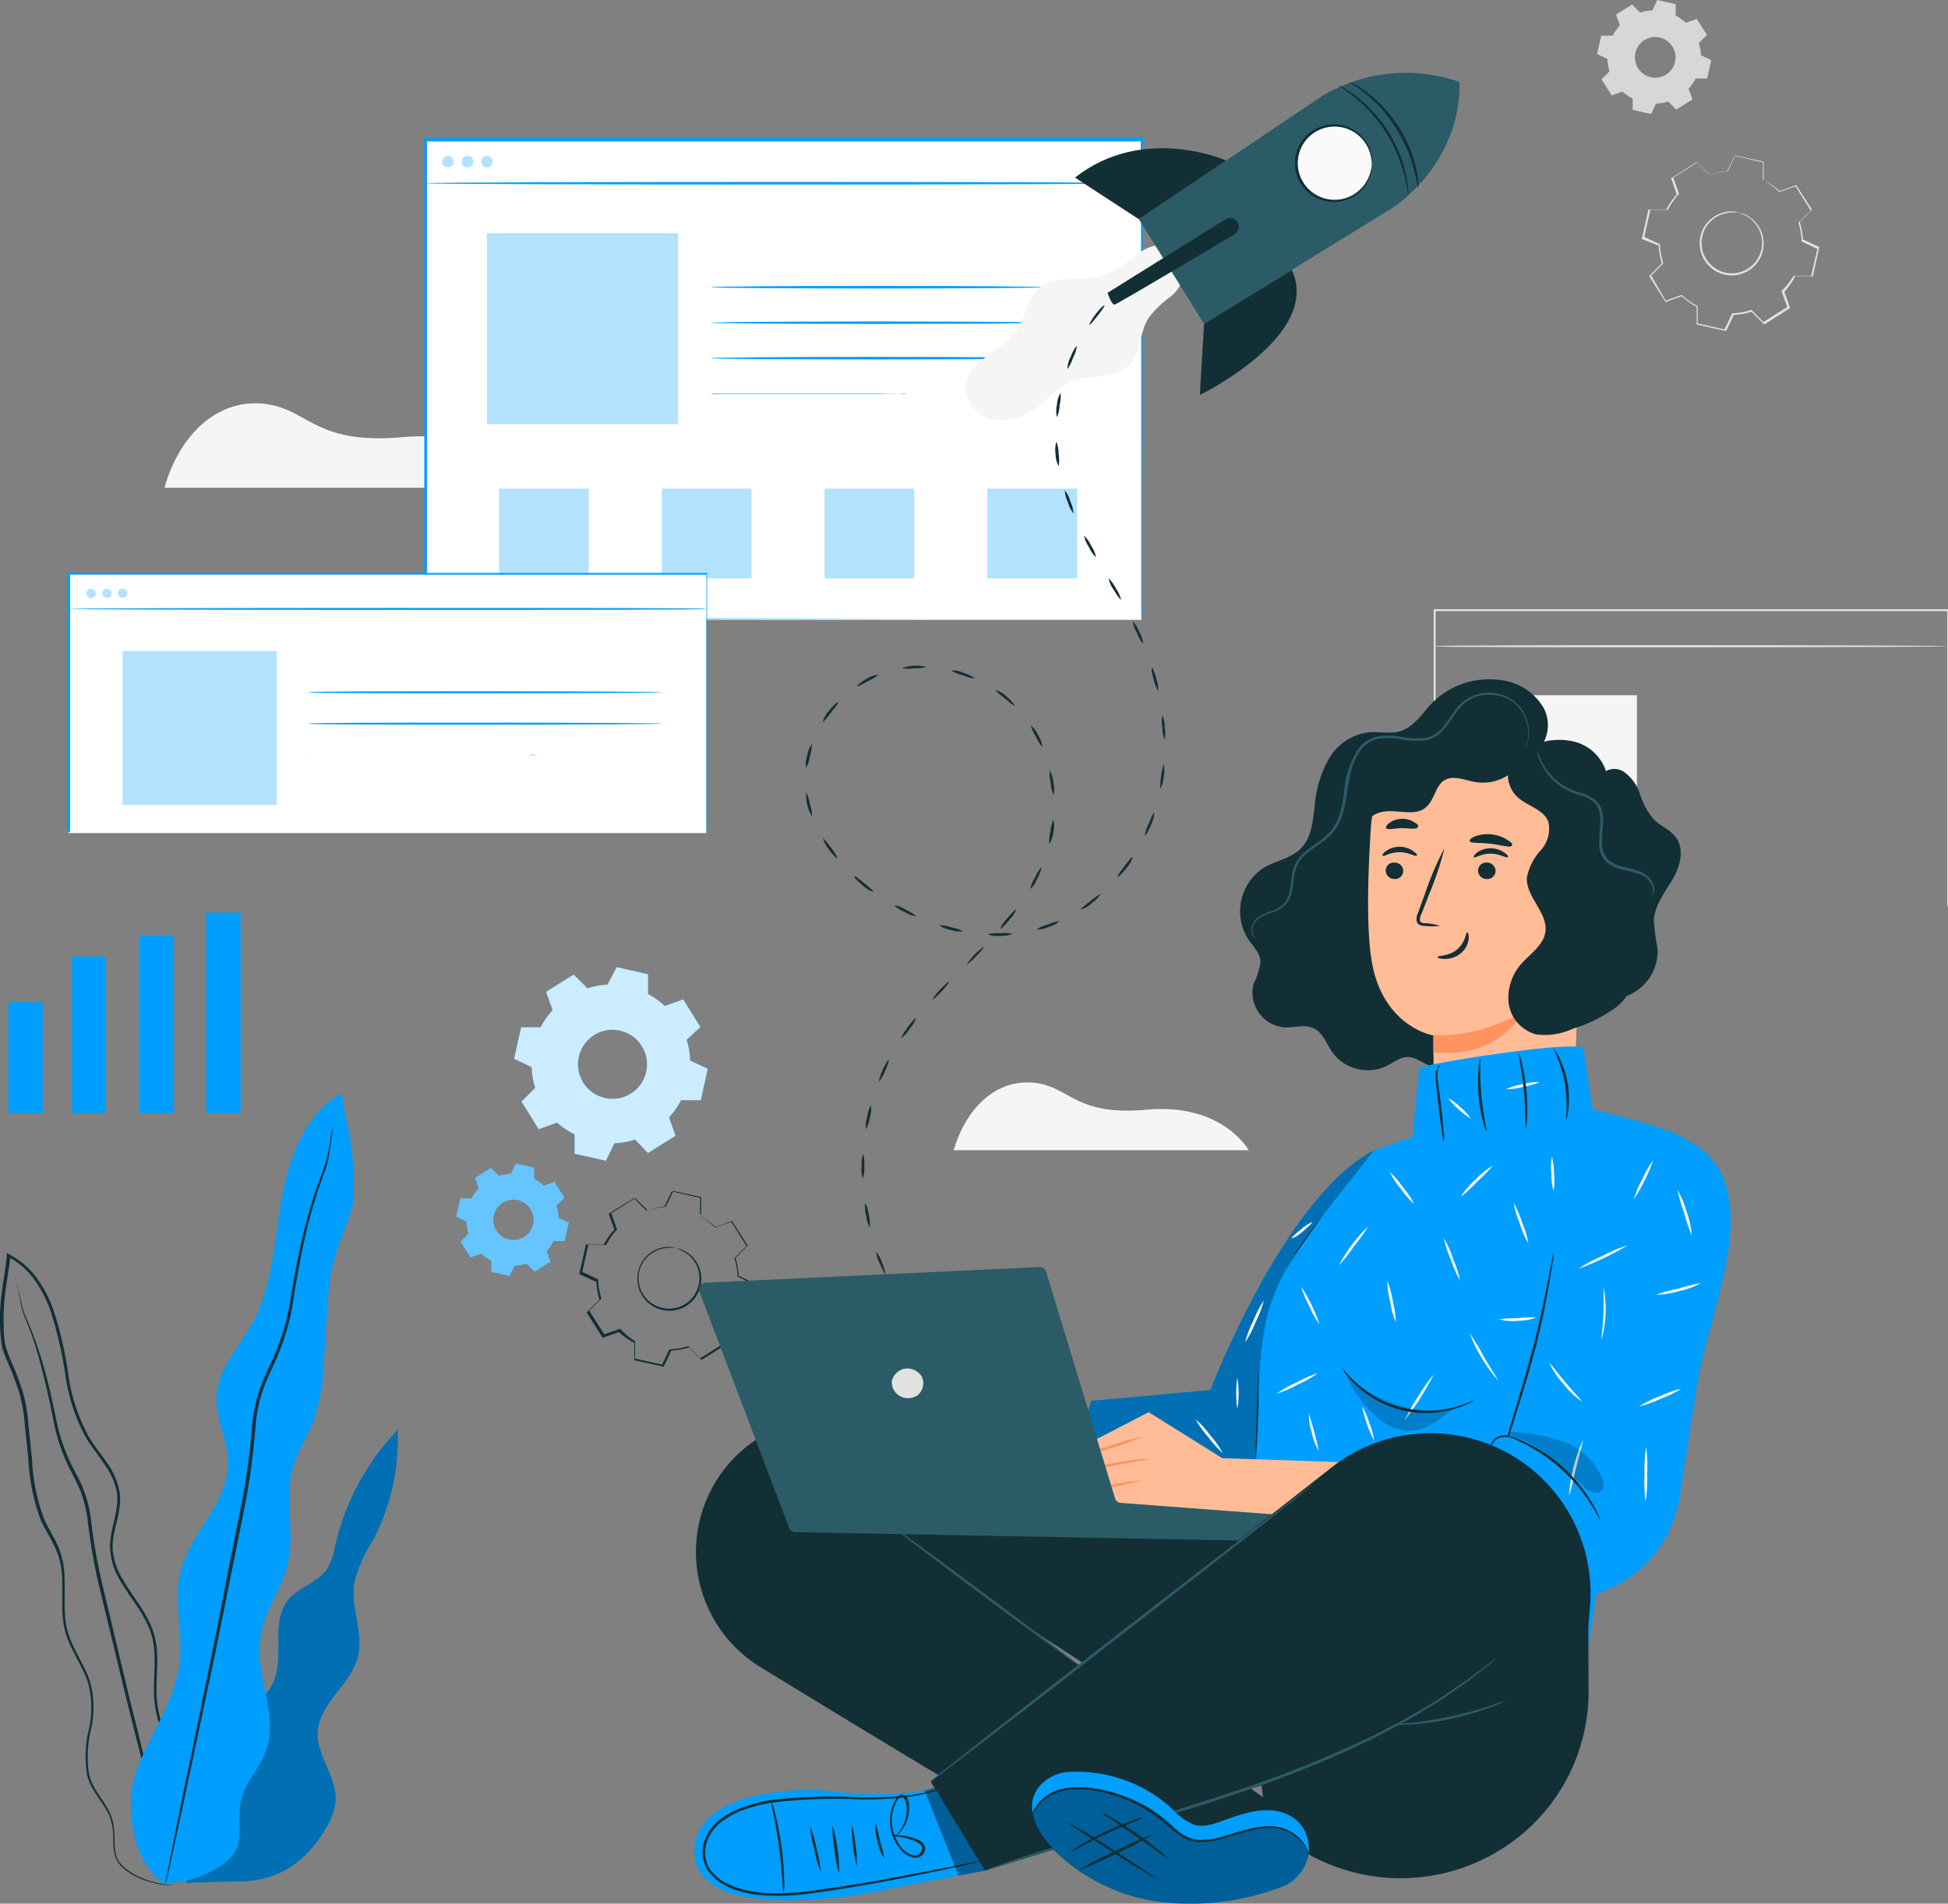 <?xml version="1.0" encoding="UTF-8"?><svg xmlns="http://www.w3.org/2000/svg" viewBox="0 0 211.65 206.87"><rect x="0" y="0" width="211.65" height="206.87" fill="#808080" stroke="none"/><defs><style>.cls-1{fill:#e1e1e1;}.cls-2{fill:#f5f5f5;}.cls-3{opacity:0.8;}.cls-4{fill:#ececec;}.cls-11,.cls-12,.cls-4{fill-rule:evenodd;}.cls-12,.cls-5{fill:#fff;}.cls-11,.cls-6{fill:#009eff;}.cls-16,.cls-7{opacity:0.3;}.cls-8{fill:#122f36;}.cls-9{fill:#2b5b66;}.cls-10{fill:#fafafa;}.cls-13,.cls-18{opacity:0.4;}.cls-14{fill:#ffbc97;}.cls-15{fill:#ff9461;}.cls-17{opacity:0.2;}</style></defs><g id="Livello_2" data-name="Livello 2"><g id="Livello_1-2" data-name="Livello 1"><path class="cls-1" d="M188.9,23.11a2.55,2.55,0,0,1,.8.25A3.44,3.44,0,0,1,191.3,25a3.48,3.48,0,0,1-.21,3.31,3.4,3.4,0,0,1-.66.76,3.07,3.07,0,0,1-.88.56,3.45,3.45,0,0,1-2.16.22,3.49,3.49,0,0,1-1.86-1.12,3.19,3.19,0,0,1-.56-.88,3.43,3.43,0,0,1-.27-1,3.5,3.5,0,0,1,.26-1.81,3.45,3.45,0,0,1,1-1.28,3.38,3.38,0,0,1,2.13-.78,2.73,2.73,0,0,1,.84.12,7.27,7.27,0,0,0-.84,0,3.36,3.36,0,0,0-2.95,2,3.31,3.31,0,0,0-.23,1.73,2.7,2.7,0,0,0,.26.91,3.12,3.12,0,0,0,.53.84,3.41,3.41,0,0,0,1.76,1.05,3.29,3.29,0,0,0,2-.2,2.92,2.92,0,0,0,.84-.53,3,3,0,0,0,.62-.71,3.3,3.3,0,0,0,.24-3.16,3.35,3.35,0,0,0-1.51-1.61A6.76,6.76,0,0,0,188.9,23.11Z"/><path class="cls-1" d="M191.62,19.48s0,0,0-.12V19c0-.34,0-.81,0-1.43l0,0-3.09-.68,0,0-.81,1.73,0,0h0a7.46,7.46,0,0,0-2,.35l0,0,0,0-1.36-1.35h.09l-2.67,1.7,0-.09.64,1.8,0,.05,0,0a8,8,0,0,0-1.18,1.67l0,.05h-2l.08-.07c-.21,1-.45,2-.68,3.09l-.05-.11,1.72.82.05,0v.05a7.33,7.33,0,0,0,.35,2v.05l0,0-1.35,1.36,0-.12L181,32.7l-.11,0,1.8-.64.05,0,0,0a7.48,7.48,0,0,0,1.66,1.17h0l.06.09h0v1.9l-.08-.09,3.09.69-.11,0,.82-1.72,0-.06h.06a7.12,7.12,0,0,0,2-.35h.06l0,0q.69.68,1.35,1.35h-.11l2.67-1.7,0,.11c-.21-.61-.43-1.21-.64-1.8v-.05l0,0A7.34,7.34,0,0,0,194.85,30l0,0h2l-.08.06c.24-1.08.48-2.11.7-3.08l0,.08-1.73-.82,0,0v-.05a7.48,7.48,0,0,0-.34-2v0l0,0,1.36-1.35v.08l-1.68-2.68h.05l-1.81.63h0a7.61,7.61,0,0,0-1.23-1l-.32-.2-.11-.06.11.05.34.18a7.36,7.36,0,0,1,1.25.93h0l1.8-.65h0l0,0,1.71,2.66,0,0,0,0-1.35,1.36,0-.07a7.7,7.7,0,0,1,.36,2l0-.06,1.73.81.05,0v.06c-.22,1-.44,2-.68,3.09l0,.06h-2l.07,0a7.89,7.89,0,0,1-1.2,1.71l0-.09.64,1.8,0,.07-.06,0-2.67,1.69-.07,0-.05,0-1.36-1.35.1,0a7.48,7.48,0,0,1-2.06.36l.09-.05c-.28.57-.55,1.14-.82,1.73l0,.07-.07,0-3.09-.69-.08,0v-2h0c.11.17,0,.05.05.09h0a7.34,7.34,0,0,1-1.7-1.21l.09,0-1.8.65-.07,0,0-.06-1.69-2.68,0-.06,0-.06c.47-.46.93-.93,1.35-1.35l0,.1a7.77,7.77,0,0,1-.36-2.06l.05.08L178.46,26l-.07,0,0-.07c.24-1.08.48-2.12.69-3.09l0-.07h2l-.07.05a7.78,7.78,0,0,1,1.2-1.71l0,.09-.64-1.81,0-.06.06,0,2.67-1.69.05,0,0,0,1.35,1.36-.07,0a8.16,8.16,0,0,1,2-.35l0,0,.83-1.72,0,0h0l3.08.71h0v1.94Z"/><path class="cls-1" d="M211.56,98.59s0-.2,0-.59V96.31c0-1.48,0-3.66,0-6.46,0-5.58,0-13.64,0-23.53l.08.09-55.77,0h0l.11-.11c0,11.42,0,22.33,0,32.27l-.1-.11,40.11,0,11.52,0h.05l-11.5,0-40.18,0h-.11v-.1c0-9.94,0-20.85,0-32.27V66.2h.12l55.77,0h.09v.09c0,9.91,0,18-.05,23.59,0,2.79,0,5,0,6.44,0,.73,0,1.29,0,1.67S211.56,98.59,211.56,98.59Z"/><path class="cls-1" d="M211.58,70.23c0,.06-12.47.11-27.86.11s-27.86,0-27.86-.11,12.47-.12,27.86-.12S211.58,70.16,211.58,70.23Z"/><rect class="cls-2" x="160.62" y="75.55" width="17.23" height="17.23"/><path class="cls-1" d="M207.52,78.39a1.27,1.27,0,0,1-.25,0l-.73,0-2.67,0-8.82,0-8.82,0-2.67,0-.73,0a1.27,1.27,0,0,1-.25,0,.72.72,0,0,1,.25,0l.73,0,2.67,0,8.82,0,8.82,0,2.67,0,.73,0A.72.72,0,0,1,207.52,78.39Z"/><path class="cls-1" d="M208.07,82.24l-.26,0-.74,0-2.73,0-9,0-9,0-2.73,0-.74,0-.26,0,.26,0,.74,0,2.73,0,9,0,9,0,2.73,0,.74,0Z"/><path class="cls-1" d="M208.07,86.08a.9.9,0,0,1-.26,0l-.74,0-2.73,0-9,0-9,0-2.73,0-.74,0a.9.9,0,0,1-.26,0l.26,0,.74,0,2.73,0,9,0,9,0,2.73,0,.74,0Z"/><path class="cls-1" d="M208.07,89.93l-.26,0-.74,0-2.73,0-9,0-9,0-2.73,0-.74,0-.26,0,.26,0,.74,0,2.73,0,9,0,9,0,2.73,0,.74,0Z"/><g class="cls-3"><path class="cls-4" d="M182.07,1.7a5.11,5.11,0,0,1,1.11.77l1.17-.41,1.11,1.74-.89.88A5,5,0,0,1,184.81,6l1.12.53-.45,2h-1.25a4.82,4.82,0,0,1-.77,1.1l.42,1.18-1.75,1.1-.88-.88a5,5,0,0,1-1.33.23l-.53,1.13-2-.45V10.72a5.3,5.3,0,0,1-1.1-.77l-1.18.41L174,8.62l.88-.88a5.37,5.37,0,0,1-.23-1.33l-1.13-.54.45-2h1.25a4.56,4.56,0,0,1,.78-1.1l-.42-1.18,1.74-1.1.89.88a4.52,4.52,0,0,1,1.32-.23L180.06,0l2,.45V1.7ZM180.3,4.07A2.21,2.21,0,1,0,182,6.71,2.22,2.22,0,0,0,180.3,4.07Z"/></g><path class="cls-2" d="M17.87,53H57.49S54,46.58,43.79,47.5c-9.74.89-10.24-3.13-15.19-3.63S19.52,47.17,17.87,53Z"/><path class="cls-2" d="M103.61,125h32.07s-2.83-5.16-11.09-4.41c-7.88.72-8.28-2.53-12.29-2.93S105,120.31,103.61,125Z"/><rect class="cls-5" x="46.22" y="15.26" width="77.81" height="52.1"/><path class="cls-6" d="M124,67.36s0-.33,0-1V63.66c0-2.41,0-5.95,0-10.48,0-9,0-22.06-.06-37.92l.12.11-77.81,0h0l.14-.14c0,18.56,0,36.21,0,52.1l-.13-.13,56.06.06,16,0h4.29l-4.24,0-16,0-56.15.07H46.1v-.13c0-15.89,0-33.54,0-52.1v-.14h.15l77.81,0h.11v.11c0,15.89-.05,28.92-.06,38,0,4.52,0,8,0,10.46,0,1.19,0,2.1,0,2.72S124,67.36,124,67.36Z"/><path class="cls-6" d="M46.22,19.91c0-.08,17.41-.14,38.88-.14s38.87.06,38.87.14-17.4.14-38.87.14S46.22,20,46.22,19.91Z"/><g class="cls-7"><path class="cls-6" d="M49.29,17.56a.62.62,0,1,1-.62-.62A.63.63,0,0,1,49.29,17.56Z"/></g><g class="cls-7"><path class="cls-6" d="M51.43,17.56a.63.63,0,1,1-.62-.62A.63.63,0,0,1,51.43,17.56Z"/></g><g class="cls-7"><path class="cls-6" d="M53.54,17.56a.63.63,0,1,1-.63-.62A.63.63,0,0,1,53.54,17.56Z"/></g><g class="cls-7"><rect class="cls-6" x="52.91" y="25.34" width="20.76" height="20.76"/></g><path class="cls-6" d="M113.37,31.21c0,.08-8.1.14-18.08.14s-18.08-.06-18.08-.14,8.09-.14,18.08-.14S113.37,31.13,113.37,31.21Z"/><path class="cls-6" d="M113.37,35.07c0,.07-8.1.13-18.08.13s-18.08-.06-18.08-.13,8.09-.14,18.08-.14S113.37,35,113.37,35.07Z"/><path class="cls-6" d="M113.37,38.92c0,.08-8.1.14-18.08.14S77.21,39,77.21,38.92s8.09-.14,18.08-.14S113.37,38.85,113.37,38.92Z"/><path class="cls-6" d="M98.58,42.78a4.33,4.33,0,0,1-.84,0l-2.29.05c-1.94,0-4.61,0-7.56,0s-5.62,0-7.56,0L78,42.83a4.16,4.16,0,0,1-.83,0,4.16,4.16,0,0,1,.83-.05l2.29,0c1.94,0,4.61,0,7.56,0s5.62,0,7.56,0l2.29,0A4.33,4.33,0,0,1,98.58,42.78Z"/><g class="cls-7"><rect class="cls-6" x="54.21" y="53.1" width="9.75" height="9.75"/></g><g class="cls-7"><rect class="cls-6" x="71.9" y="53.1" width="9.75" height="9.75"/></g><g class="cls-7"><rect class="cls-6" x="89.59" y="53.1" width="9.75" height="9.75"/></g><g class="cls-7"><rect class="cls-6" x="107.28" y="53.1" width="9.75" height="9.75"/></g><rect class="cls-5" x="7.43" y="62.37" width="69.32" height="28.16"/><path class="cls-6" d="M76.75,90.53s0-.18,0-.51,0-.82,0-1.46c0-1.28,0-3.17,0-5.6,0-4.86,0-11.89,0-20.59l.08.08-69.32,0h0l.11-.11c0,9.86,0,19.38,0,28.16l-.1-.11,49.7,0,14.42,0h0l-14.39,0-49.77,0H7.32V62.26h.11l69.32,0h.07v.08c0,8.72,0,15.77,0,20.64,0,2.42,0,4.3,0,5.58,0,.63,0,1.12,0,1.45Z"/><path class="cls-6" d="M7.5,66.17c0-.06,15.49-.11,34.6-.11s34.61,0,34.61.11-15.49.11-34.61.11S7.5,66.23,7.5,66.17Z"/><g class="cls-7"><path class="cls-6" d="M10.4,64.47a.51.51,0,1,1-.5-.5A.5.5,0,0,1,10.4,64.47Z"/></g><g class="cls-7"><path class="cls-6" d="M12.12,64.47a.5.5,0,1,1-.5-.5A.5.5,0,0,1,12.12,64.47Z"/></g><g class="cls-7"><path class="cls-6" d="M13.82,64.47a.5.5,0,1,1-.5-.5A.5.5,0,0,1,13.82,64.47Z"/></g><g class="cls-7"><rect class="cls-6" x="13.32" y="70.74" width="16.74" height="16.74"/></g><path class="cls-6" d="M72,75.23c0,.06-8.62.11-19.24.11s-19.24,0-19.24-.11,8.61-.11,19.24-.11S72,75.17,72,75.23Z"/><path class="cls-6" d="M72,78.64c0,.06-8.62.11-19.24.11s-19.24,0-19.24-.11,8.61-.11,19.24-.11S72,78.58,72,78.64Z"/><path class="cls-6" d="M58.24,82.05a.72.72,0,0,1-.25,0l-.72,0-2.66,0-8.76,0-8.76,0-2.65,0-.72,0a.67.67,0,0,1-.25,0l.25,0,.72,0,2.65,0,8.76,0,8.76,0,2.66,0L58,82Z"/><path class="cls-2" d="M127.68,27c-1.16-.78-2.76-.31-3.92.47a19.23,19.23,0,0,1-3.45,2.34c-2.45.95-5.65-.17-7.55,1.63-1.21,1.15-1.33,3-2.25,4.42-1.56,2.34-5.28,3.21-5.6,6a3.62,3.62,0,0,0,2.67,3.64,5.77,5.77,0,0,0,4.66-.93c1.59-1.06,2.84-2.69,4.66-3.29s4.13-.1,5.6-1.4,1.24-3.67,2.29-5.32A10.39,10.39,0,0,1,127,32.38a4.29,4.29,0,0,0,1.67-2.56c.13-1-.29-2.79-1-2.83"/><path class="cls-8" d="M97.5,140.78c.07,0,.28.17.49.48s.31.59.25.64-.28-.17-.49-.49S97.44,140.82,97.5,140.78Z"/><path class="cls-8" d="M95.21,136a6.59,6.59,0,0,1,1,2.47c-.07,0-.35-.49-.63-1.18A3.05,3.05,0,0,1,95.21,136Z"/><path class="cls-8" d="M94,130.74a3.35,3.35,0,0,1,.39,1.29,3.26,3.26,0,0,1,.1,1.34,3.49,3.49,0,0,1-.38-1.29A3.61,3.61,0,0,1,94,130.74Z"/><path class="cls-8" d="M93.78,125.39a3.49,3.49,0,0,1,.12,1.34,3.31,3.31,0,0,1-.16,1.34,3.28,3.28,0,0,1-.12-1.34A3.19,3.19,0,0,1,93.78,125.39Z"/><path class="cls-8" d="M94.64,120.11a3.3,3.3,0,0,1-.14,1.34,3.7,3.7,0,0,1-.42,1.28,3.3,3.3,0,0,1,.14-1.34A3.34,3.34,0,0,1,94.64,120.11Z"/><path class="cls-8" d="M96.57,115.11a3.32,3.32,0,0,1-.42,1.28,3.39,3.39,0,0,1-.68,1.17,6.46,6.46,0,0,1,1.1-2.45Z"/><path class="cls-8" d="M99.52,110.65a3.36,3.36,0,0,1-.69,1.16,3.87,3.87,0,0,1-.9,1c-.08,0,.24-.57.68-1.17S99.46,110.6,99.52,110.65Z"/><path class="cls-8" d="M103.12,106.68c0,.06-.31.53-.82,1.07s-1,.93-1,.87.31-.53.82-1.06S103.07,106.63,103.12,106.68Z"/><path class="cls-8" d="M106.89,102.87c.06.06-.32.53-.84,1.06s-1,.91-1,.85a6.58,6.58,0,0,1,1.88-1.91Z"/><path class="cls-8" d="M110.41,98.84a3.37,3.37,0,0,1-.74,1.12c-.47.58-.9,1-1,1a3.44,3.44,0,0,1,.74-1.13C109.92,99.21,110.35,98.79,110.41,98.84Z"/><path class="cls-8" d="M113.14,94.24c.08,0-.1.61-.45,1.27a2.94,2.94,0,0,1-.77,1.11,3.74,3.74,0,0,1,.53-1.23A4.08,4.08,0,0,1,113.14,94.24Z"/><path class="cls-8" d="M114.45,89.06a3,3,0,0,1,0,1.36A2.82,2.82,0,0,1,114,91.7a4.16,4.16,0,0,1,.13-1.33A4.37,4.37,0,0,1,114.45,89.06Z"/><path class="cls-8" d="M114.05,83.74a2.9,2.9,0,0,1,.4,1.29,2.84,2.84,0,0,1,0,1.36,4.36,4.36,0,0,1-.29-1.31A4,4,0,0,1,114.05,83.74Z"/><path class="cls-8" d="M112,78.84a2.78,2.78,0,0,1,.8,1.08,2.74,2.74,0,0,1,.46,1.28,4.49,4.49,0,0,1-.7-1.14A4,4,0,0,1,112,78.84Z"/><path class="cls-8" d="M108.21,75a2.82,2.82,0,0,1,1.16.7c.57.48.95,1,.89,1a4.87,4.87,0,0,1-1.07-.8C108.63,75.49,108.17,75.1,108.21,75Z"/><path class="cls-8" d="M103.34,72.87a2.56,2.56,0,0,1,1.33.24c.71.24,1.24.55,1.2.62a4.24,4.24,0,0,1-1.29-.36A4.65,4.65,0,0,1,103.34,72.87Z"/><path class="cls-8" d="M98,72.62a4.35,4.35,0,0,1,2.67-.14,4.32,4.32,0,0,1-1.33.14A4.21,4.21,0,0,1,98,72.62Z"/><path class="cls-8" d="M93.08,74.59c0-.06.41-.46,1.08-.82a2.58,2.58,0,0,1,1.28-.44,5.1,5.1,0,0,1-1.15.69A4.51,4.51,0,0,1,93.08,74.59Z"/><path class="cls-8" d="M89.4,78.44a2.79,2.79,0,0,1,.66-1.18c.46-.59.93-1,1-.93s-.31.52-.76,1.1S89.47,78.48,89.4,78.44Z"/><path class="cls-8" d="M87.6,83.45a2.52,2.52,0,0,1,.1-1.35,2.71,2.71,0,0,1,.52-1.25A4.28,4.28,0,0,1,88,82.16,4.94,4.94,0,0,1,87.6,83.45Z"/><path class="cls-8" d="M88.23,88.72a4.35,4.35,0,0,1-.63-2.6A4.73,4.73,0,0,1,88,87.41,4.24,4.24,0,0,1,88.23,88.72Z"/><path class="cls-8" d="M91,93.31c-.06,0-.5-.37-.94-1a2.64,2.64,0,0,1-.62-1.2c.06,0,.42.45.85,1A4,4,0,0,1,91,93.31Z"/><path class="cls-8" d="M94.89,96.92a3,3,0,0,1-1.15-.7c-.58-.47-1-.93-.93-1s.53.3,1.1.76S94.94,96.86,94.89,96.92Z"/><path class="cls-8" d="M99.53,99.58a3.2,3.2,0,0,1-1.25-.48,3.36,3.36,0,0,1-1.13-.73,3.29,3.29,0,0,1,1.25.48C99.06,99.18,99.57,99.51,99.53,99.58Z"/><path class="cls-8" d="M104.63,101.2a2.86,2.86,0,0,1-1.34-.15,3,3,0,0,1-1.25-.51,3.82,3.82,0,0,1,1.32.24A4,4,0,0,1,104.63,101.2Z"/><path class="cls-8" d="M110,101.48a3.05,3.05,0,0,1-1.34.22,2.78,2.78,0,0,1-1.34-.17,3.89,3.89,0,0,1,1.34-.11A3.85,3.85,0,0,1,110,101.48Z"/><path class="cls-8" d="M115.12,100.1a2.89,2.89,0,0,1-1.19.64,3,3,0,0,1-1.33.27,3.92,3.92,0,0,1,1.23-.54A4.37,4.37,0,0,1,115.12,100.1Z"/><path class="cls-8" d="M119.59,97.18s-.36.51-1,1a2.82,2.82,0,0,1-1.18.67c0-.07.43-.44,1-.89S119.54,97.12,119.59,97.18Z"/><path class="cls-8" d="M123.08,93.12a2.93,2.93,0,0,1-.66,1.18c-.45.6-.9,1-1,1s.28-.54.72-1.13S123,93.08,123.08,93.12Z"/><path class="cls-8" d="M125.4,88.31a3,3,0,0,1-.34,1.31c-.27.69-.6,1.21-.67,1.17a3.93,3.93,0,0,1,.42-1.28C125.08,88.83,125.32,88.28,125.4,88.31Z"/><path class="cls-8" d="M126.43,83.06a2.87,2.87,0,0,1,0,1.35,2.94,2.94,0,0,1-.36,1.3,8.89,8.89,0,0,1,.36-2.65Z"/><path class="cls-8" d="M126.29,77.71a3.19,3.19,0,0,1,.25,1.32,3.35,3.35,0,0,1,0,1.35,3.39,3.39,0,0,1-.24-1.32A3.52,3.52,0,0,1,126.29,77.71Z"/><path class="cls-8" d="M125.13,72.48a3.49,3.49,0,0,1,.49,1.26,3.24,3.24,0,0,1,.21,1.33,3.47,3.47,0,0,1-.48-1.26A3.32,3.32,0,0,1,125.13,72.48Z"/><path class="cls-8" d="M123.08,67.53a3.33,3.33,0,0,1,.71,1.15,3.42,3.42,0,0,1,.42,1.28,3.36,3.36,0,0,1-.67-1.16A3.39,3.39,0,0,1,123.08,67.53Z"/><path class="cls-8" d="M120.45,62.87a3.32,3.32,0,0,1,.79,1.08,3.2,3.2,0,0,1,.56,1.23c-.07,0-.42-.45-.8-1.09A3.26,3.26,0,0,1,120.45,62.87Z"/><path class="cls-8" d="M117.79,58.21a3.45,3.45,0,0,1,.77,1.11,3.12,3.12,0,0,1,.52,1.24,3.49,3.49,0,0,1-.77-1.11A3.17,3.17,0,0,1,117.79,58.21Z"/><path class="cls-8" d="M115.69,53.29a3.19,3.19,0,0,1,.6,1.2,3.38,3.38,0,0,1,.34,1.31,3.32,3.32,0,0,1-.6-1.21A3.43,3.43,0,0,1,115.69,53.29Z"/><path class="cls-8" d="M114.78,48a3.89,3.89,0,0,1,.24,1.32,4.1,4.1,0,0,1,0,1.34,2.78,2.78,0,0,1-.33-1.31A3,3,0,0,1,114.78,48Z"/><path class="cls-8" d="M115.23,42.69a4.35,4.35,0,0,1-.1,1.34,3.86,3.86,0,0,1-.29,1.31,2.78,2.78,0,0,1,0-1.35A2.87,2.87,0,0,1,115.23,42.69Z"/><path class="cls-8" d="M117,37.64a3.8,3.8,0,0,1-.43,1.27,4,4,0,0,1-.6,1.2,3,3,0,0,1,.35-1.31C116.57,38.11,116.9,37.6,117,37.64Z"/><path class="cls-8" d="M120,33.2c.06.06-.3.54-.75,1.12s-.83,1-.89,1,.21-.58.67-1.17S119.9,33.15,120,33.2Z"/><path class="cls-8" d="M124,29.68c0,.06-.42.45-1,.89a4.44,4.44,0,0,1-1.12.75c0-.06.35-.51,1-1A3,3,0,0,1,124,29.68Z"/><path class="cls-8" d="M128.74,27.25c0,.08-.51.33-1.19.63a3.88,3.88,0,0,1-1.26.44c0-.07.47-.4,1.15-.7A3,3,0,0,1,128.74,27.25Z"/><path class="cls-8" d="M132.63,26.27c0,.08-.27.19-.63.26s-.67.06-.69,0,.27-.2.64-.26S132.62,26.2,132.63,26.27Z"/><path class="cls-9" d="M143.56,10.5a17.54,17.54,0,0,1,15-1.59s.71,7.21-6.27,12.94"/><path class="cls-9" d="M123.73,23.82c.27.4,7.09,11.38,7.09,11.38l20.5-12.63a7.17,7.17,0,0,0,2-10.38h0a7.18,7.18,0,0,0-9.76-1.69Z"/><path class="cls-8" d="M130.82,35.2l-.46,7.72s13.29-6.44,10-13.58Z"/><path class="cls-8" d="M133.22,17.44s-9-4-16.42,1.86l6.93,4.52Z"/><path class="cls-8" d="M133.16,23.82l-12.82,8s.44,1.38.79,1.27,9.92-5.79,13-7.63a1,1,0,0,0,.25-1.45h0A1,1,0,0,0,133.16,23.82Z"/><circle class="cls-10" cx="144.97" cy="17.75" r="4.1" transform="translate(94.49 154.8) rotate(-76.76)"/><path class="cls-8" d="M149.07,17.75a9.77,9.77,0,0,0-.18-1,4.09,4.09,0,0,0-1.5-2.2,4,4,0,0,0-5.62.84,4.08,4.08,0,0,0-.77,2.35,4,4,0,0,0,4.7,3.91,3.89,3.89,0,0,0,1.69-.73,4.07,4.07,0,0,0,1.5-2.19c.17-.63.15-1,.18-1a.76.76,0,0,1,0,.26,3.6,3.6,0,0,1-.09.75,4.13,4.13,0,0,1-1.49,2.33,4.2,4.2,0,0,1-1.76.8,4.15,4.15,0,0,1-2.22-.17,4.11,4.11,0,0,1-2-1.47,4.2,4.2,0,0,1,0-5,4.18,4.18,0,0,1,2-1.47,4.25,4.25,0,0,1,2.22-.17A4.19,4.19,0,0,1,149,16.73a3.6,3.6,0,0,1,.09.75A.8.8,0,0,1,149.07,17.75Z"/><path class="cls-8" d="M154.07,20.48s-.12-.79-.43-2a15.22,15.22,0,0,0-.71-2.14,17.56,17.56,0,0,0-1.29-2.44A16.33,16.33,0,0,0,150,11.69a14.73,14.73,0,0,0-1.66-1.53c-1-.8-1.71-1.19-1.68-1.24a2.44,2.44,0,0,1,.51.25,6.56,6.56,0,0,1,.57.33c.21.15.47.3.72.5a13,13,0,0,1,1.72,1.51,15.52,15.52,0,0,1,1.75,2.2,14.74,14.74,0,0,1,1.28,2.49,13.21,13.21,0,0,1,.67,2.19c.08.32.12.61.16.87a6.5,6.5,0,0,1,.07.66A2.4,2.4,0,0,1,154.07,20.48Z"/><path class="cls-8" d="M153,21.07c-.05,0-.11-.81-.43-2.08a16.28,16.28,0,0,0-.73-2.17,16.57,16.57,0,0,0-1.3-2.49,16.91,16.91,0,0,0-1.71-2.21,17.68,17.68,0,0,0-1.68-1.57c-1-.82-1.73-1.22-1.71-1.27a3.13,3.13,0,0,1,.52.25c.16.09.36.2.58.35s.47.31.73.51A14.42,14.42,0,0,1,149,11.94a16,16,0,0,1,1.77,2.24,16.54,16.54,0,0,1,1.3,2.54,13.67,13.67,0,0,1,.68,2.23c.08.32.11.62.16.88a6.66,6.66,0,0,1,.07.67A1.91,1.91,0,0,1,153,21.07Z"/><rect class="cls-6" x="0.91" y="108.9" width="3.73" height="12.06"/><rect class="cls-6" x="7.78" y="103.94" width="3.73" height="17.02"/><rect class="cls-6" x="15.1" y="101.62" width="3.73" height="19.34"/><rect class="cls-6" x="22.41" y="99.18" width="3.73" height="21.79"/><path class="cls-8" d="M73.47,135.64a2.48,2.48,0,0,1,.8.25,3.44,3.44,0,0,1,1.93,3.18,3.44,3.44,0,0,1-.54,1.76,3.32,3.32,0,0,1-.65.76,3.66,3.66,0,0,1-.88.56,3.52,3.52,0,0,1-2.16.21,3.46,3.46,0,0,1-1.87-1.12,3.37,3.37,0,0,1-.56-.88,3,3,0,0,1-.26-1,3.43,3.43,0,0,1,1.22-3.08,3.34,3.34,0,0,1,2.14-.78,2.48,2.48,0,0,1,.83.11s-.29-.06-.83,0a3.36,3.36,0,0,0-3,2,3.23,3.23,0,0,0-.23,1.73,2.94,2.94,0,0,0,.25.91,3,3,0,0,0,.54.84,3.33,3.33,0,0,0,4.64.33,3.49,3.49,0,0,0,.62-.72,3.3,3.3,0,0,0,.24-3.16A3.35,3.35,0,0,0,74.24,136,5.65,5.65,0,0,0,73.47,135.64Z"/><path class="cls-8" d="M76.19,132v-.48c0-.33,0-.81,0-1.43l0,0-3.09-.68.06,0-.82,1.73v0h0a7.83,7.83,0,0,0-2,.36h0l0,0-1.36-1.34h.08l-2.67,1.7,0-.09c.2.56.42,1.17.64,1.8l0,.05,0,0a7.51,7.51,0,0,0-1.17,1.67l0,0h-2l.08-.07c-.22,1-.45,2-.69,3.09l0-.1,1.73.81,0,0v.05a8.09,8.09,0,0,0,.35,2l0,.06,0,0-1.35,1.35v-.12l1.7,2.68-.12,0,1.81-.65,0,0,0,0A8.2,8.2,0,0,0,69,145.75h0l0,.08h0v1.88l-.08-.09,3.09.69-.11.06c.27-.59.55-1.16.82-1.73l0,0h.06a7.91,7.91,0,0,0,2-.35l0,0,0,0,1.36,1.35h-.12l2.68-1.69,0,.1-.64-1.8,0-.05,0,0a7.85,7.85,0,0,0,1.18-1.66l0-.05h2l-.08.06c.25-1.08.48-2.11.7-3.08l0,.08-1.72-.82,0,0v0a7.55,7.55,0,0,0-.35-2v0l0,0c.49-.49.93-.94,1.35-1.35v.07l-1.69-2.68.06,0-1.81.63h0a9,9,0,0,0-1.23-.95l-.33-.19-.11-.07.12.05.34.19a7.41,7.41,0,0,1,1.25.92h0l1.8-.66h0l0,0,1.7,2.67,0,0,0,0-1.34,1.36,0-.07a8.2,8.2,0,0,1,.36,2.05l0-.06,1.73.82,0,0v.06c-.22,1-.45,2-.69,3.09v.06h-2l.08-.05a8,8,0,0,1-1.2,1.71l0-.09L79,146l0,.07-.06,0-2.67,1.69-.06,0,0,0-1.36-1.35.1,0a7.88,7.88,0,0,1-2.06.36l.08-.06c-.27.57-.54,1.15-.82,1.73l0,.07-.08,0L69,147.84l-.08,0v-2h0l0,.09h0a7.92,7.92,0,0,1-1.71-1.2l.1,0-1.8.64-.07,0,0-.06-1.7-2.67,0-.07.06,0,1.35-1.36,0,.1a8,8,0,0,1-.35-2.06l.05.08L63,138.49l-.06,0v-.07c.25-1.07.48-2.12.7-3.09l0-.07h2l-.08.05a7.51,7.51,0,0,1,1.21-1.7l0,.08-.64-1.81,0,0,.05,0,2.68-1.68,0,0,0,0,1.36,1.35-.07,0a8.55,8.55,0,0,1,2-.35l0,0,.83-1.73,0,0h0l3.09.71h0v0c0,.61,0,1.09,0,1.42v.36C76.2,132,76.2,132,76.19,132Z"/><path class="cls-11" d="M70.37,108a8.47,8.47,0,0,1,1.86,1.32l2-.71,1.87,3L74.6,113a8.42,8.42,0,0,1,.39,2.25l1.91.9-.76,3.41H74a8.43,8.43,0,0,1-1.31,1.86l.71,2-3,1.88L69,123.84a8.5,8.5,0,0,1-2.25.4l-.91,1.9-3.41-.76v-2.11A8.53,8.53,0,0,1,60.53,122l-2,.71-1.87-3,1.49-1.5a8.49,8.49,0,0,1-.39-2.25l-1.91-.9.77-3.42h2.11a8.53,8.53,0,0,1,1.31-1.86l-.71-2,3-1.87,1.5,1.49A8.76,8.76,0,0,1,66,107L67,105.1l3.41.77V108Zm-3,4a3.75,3.75,0,1,0,2.84,4.48A3.76,3.76,0,0,0,67.36,112Z"/><g class="cls-3"><path class="cls-12" d="M70.37,108a8.47,8.47,0,0,1,1.86,1.32l2-.71,1.87,3L74.6,113a8.42,8.42,0,0,1,.39,2.25l1.91.9-.76,3.41H74a8.43,8.43,0,0,1-1.31,1.86l.71,2-3,1.88L69,123.84a8.5,8.5,0,0,1-2.25.4l-.91,1.9-3.41-.76v-2.11A8.53,8.53,0,0,1,60.53,122l-2,.71-1.87-3,1.49-1.5a8.49,8.49,0,0,1-.39-2.25l-1.91-.9.77-3.42h2.11a8.53,8.53,0,0,1,1.31-1.86l-.71-2,3-1.87,1.5,1.49A8.76,8.76,0,0,1,66,107L67,105.1l3.41.77V108Zm-3,4a3.75,3.75,0,1,0,2.84,4.48A3.76,3.76,0,0,0,67.36,112Z"/></g><path class="cls-11" d="M58,128.09a4.79,4.79,0,0,1,1.08.76l1.16-.41,1.09,1.72-.87.87a5.22,5.22,0,0,1,.23,1.31l1.11.52-.45,2H60.15a4.63,4.63,0,0,1-.76,1.09l.41,1.16-1.72,1.09-.87-.87a5.22,5.22,0,0,1-1.31.23l-.52,1.11-2-.45V137a4.94,4.94,0,0,1-1.09-.76l-1.16.41-1.09-1.72.87-.87a5.22,5.22,0,0,1-.23-1.31l-1.11-.53.45-2h1.23a4.79,4.79,0,0,1,.76-1.08L51.61,128l1.72-1.09.87.87a5.22,5.22,0,0,1,1.31-.23l.53-1.11,2,.45v1.23Zm-1.76,2.33A2.19,2.19,0,1,0,57.93,133,2.2,2.2,0,0,0,56.27,130.42Z"/><g class="cls-13"><path class="cls-12" d="M58,128.09a4.79,4.79,0,0,1,1.08.76l1.16-.41,1.09,1.72-.87.87a5.22,5.22,0,0,1,.23,1.31l1.11.52-.45,2H60.15a4.63,4.63,0,0,1-.76,1.09l.41,1.16-1.72,1.09-.87-.87a5.22,5.22,0,0,1-1.31.23l-.52,1.11-2-.45V137a4.94,4.94,0,0,1-1.09-.76l-1.16.41-1.09-1.72.87-.87a5.22,5.22,0,0,1-.23-1.31l-1.11-.53.45-2h1.23a4.79,4.79,0,0,1,.76-1.08L51.61,128l1.72-1.09.87.87a5.22,5.22,0,0,1,1.31-.23l.53-1.11,2,.45v1.23Zm-1.76,2.33A2.19,2.19,0,1,0,57.93,133,2.2,2.2,0,0,0,56.27,130.42Z"/></g><path class="cls-8" d="M176.31,108.38a5.24,5.24,0,0,0,3.79-5.22,27.77,27.77,0,0,1-.41-3.12c.07-1.63,1.15-3,2-4.42s1.36-3.27.41-4.6c-.61-.86-1.7-1.25-2.44-2a7.83,7.83,0,0,1-1.47-2.71,4.74,4.74,0,0,0-1.79-2.46,1.89,1.89,0,0,0-2.65.68"/><path class="cls-8" d="M166.58,82a4,4,0,0,0,1.13-5.08,6.19,6.19,0,0,0-4.59-3,8.75,8.75,0,0,0-7.54,2.49c-1,1.07-1.87,2.46-3.28,3-1.23.43-2.6,0-3.89.21a5.86,5.86,0,0,0-4.12,3,12.53,12.53,0,0,0-1.46,5c-.19,1.6-.32,3.35-1.43,4.52s-2.78,1.37-4.12,2.18a5.65,5.65,0,0,0-1.68,7.72c.53.78,1.29,1.49,1.35,2.43a7,7,0,0,1-.75,2.44,3.8,3.8,0,0,0,3.26,4.73c1.11.07,2.31-.37,3.31.13s1.36,1.69,2,2.6a4.77,4.77,0,0,0,5.82,1.5c.82-.4,1.59-1.06,2.5-1s1.63.84,2.52,1a3.24,3.24,0,0,0,3-1.6,16.83,16.83,0,0,1,2.07-2.91c1.17-1,2.81-1.29,4.28-1.8a12.07,12.07,0,0,0,6.82-16.92"/><path class="cls-14" d="M170.11,84.06a2.58,2.58,0,0,1,2.29,2.61h0l-1.53,34.64c-.07,4.09-6.05,6.39-10.43,6.28h0c-4.42-.1-4.56-2.27-4.62-6.16-.09-6.5-.08-8.94-.08-8.91s-5.59-.94-6.73-8.23c-.57-3.63-.38-9.57-.06-14.43.29-4.38,3.2-9.74,7.55-9.27Z"/><path class="cls-8" d="M150.56,94.58a.93.93,0,0,0,.9.94.89.89,0,0,0,1-.84.92.92,0,0,0-.9-.94A.88.88,0,0,0,150.56,94.58Z"/><path class="cls-8" d="M150.23,93c.12.12.83-.4,1.84-.39s1.74.51,1.85.38-.07-.27-.39-.51a2.57,2.57,0,0,0-1.48-.46,2.5,2.5,0,0,0-1.46.47C150.28,92.68,150.18,92.9,150.23,93Z"/><path class="cls-8" d="M160.59,94.58a.93.93,0,0,0,.9.94.89.89,0,0,0,1-.84.92.92,0,0,0-.9-.94A.89.89,0,0,0,160.59,94.58Z"/><path class="cls-8" d="M160.13,93.16c.11.12.82-.4,1.83-.39s1.74.51,1.85.38-.06-.27-.39-.51a2.57,2.57,0,0,0-1.48-.46,2.53,2.53,0,0,0-1.46.47C160.17,92.89,160.07,93.11,160.13,93.16Z"/><path class="cls-8" d="M156.46,100.62a6.42,6.42,0,0,0-1.64-.3c-.25,0-.5-.08-.54-.26a1.35,1.35,0,0,1,.17-.76c.25-.62.5-1.27.77-2a34.18,34.18,0,0,0,1.72-5.12,32.33,32.33,0,0,0-2.13,5c-.26.68-.5,1.34-.73,2a1.49,1.49,0,0,0-.14,1,.65.65,0,0,0,.42.38,1.92,1.92,0,0,0,.44.06A7,7,0,0,0,156.46,100.62Z"/><path class="cls-15" d="M155.74,112.52a18.54,18.54,0,0,0,9.77-2.58s-2.48,5.14-9.77,4.44Z"/><path class="cls-8" d="M159.42,101.32c-.17,0-.17,1.08-1.11,1.86s-2.1.65-2.11.8.26.21.75.23a2.76,2.76,0,0,0,1.76-.61,2.36,2.36,0,0,0,.86-1.56C159.61,101.58,159.49,101.31,159.42,101.32Z"/><path class="cls-8" d="M159.68,91.4c.1.27,1.1.15,2.28.29s2.14.47,2.29.22-.09-.37-.48-.64a4,4,0,0,0-3.48-.39C159.85,91.05,159.63,91.27,159.68,91.4Z"/><path class="cls-8" d="M150.61,90c.18.23.87,0,1.7,0s1.54.16,1.71-.08,0-.34-.35-.56a2.36,2.36,0,0,0-1.38-.38,2.38,2.38,0,0,0-1.36.46C150.63,89.69,150.53,89.93,150.61,90Z"/><path class="cls-8" d="M165.32,81.69a7.09,7.09,0,0,1,5.78-1.08,4.89,4.89,0,0,1,3.62,4.29c.05,1.29-.51,2.66.06,3.82s1.89,1.56,2.84,2.36a4.36,4.36,0,0,1,1,5.26c-.8,1.46-2.47,2.53-2.61,4.18s1.17,2.87,1.49,4.39a4.9,4.9,0,0,1-1.92,4.55,15,15,0,0,1-4.67,2.32,7.18,7.18,0,0,1-4,.63,4.09,4.09,0,0,1-3-3.42,5.56,5.56,0,0,1,1.52-4.4c.93-1,2.25-1.91,2.47-3.27.35-2.12-2.17-3.86-2-6a6.16,6.16,0,0,1,1.51-2.93,3.47,3.47,0,0,0,.82-3.09c-.52-1.35-2.29-1.7-3.36-2.69a3.27,3.27,0,0,1-.9-3.32A3.37,3.37,0,0,1,166.6,81"/><path class="cls-8" d="M166.11,80.05a5.08,5.08,0,0,1-1.79,3.84,5,5,0,0,1-4.1,1.08c-1.11-.2-2.34-.76-3.3-.17s-1.06,2.15-2,2.93c-1.28,1.12-3.32.07-5,.56-1.26.37-2,1.58-2.88,2.59s-2.09,2-3.35,1.6a14.59,14.59,0,0,1,.5-3.36,4.88,4.88,0,0,1,1.91-2.74c.52-.34,1.12-.55,1.61-.94,1-.84,1.29-2.31,1.93-3.49a5.49,5.49,0,0,1,4.17-2.77c1.43-.14,2.91.29,4.31-.06,1-.26,1.94-.94,3-1.13,2-.39,3.94,1.07,5.42,2.53"/><path class="cls-9" d="M179.43,97.48a1.71,1.71,0,0,0,.16-.84A2.13,2.13,0,0,0,178.12,95a10.27,10.27,0,0,0-1.6-.43,4.73,4.73,0,0,1-1.82-.75,2.53,2.53,0,0,1-.94-2,19.78,19.78,0,0,1,.11-2.3,5.92,5.92,0,0,0-.06-1.12,2.33,2.33,0,0,0-.43-1,3.63,3.63,0,0,0-1.75-1,7.86,7.86,0,0,1-1.79-.77,6.06,6.06,0,0,1-1.32-1.08,6.23,6.23,0,0,1-1.29-2.08,4.41,4.41,0,0,1-.19-.64.66.66,0,0,1,0-.23s.1.31.32.83a6.46,6.46,0,0,0,4.38,3.72,3.93,3.93,0,0,1,1.88,1.08,2.66,2.66,0,0,1,.49,1.08,5.9,5.9,0,0,1,.07,1.19,22.41,22.41,0,0,0-.12,2.26,2.31,2.31,0,0,0,.83,1.77,4.41,4.41,0,0,0,1.71.72,11.08,11.08,0,0,1,1.62.48,2.51,2.51,0,0,1,1.13.85,1.92,1.92,0,0,1,.38,1,1.25,1.25,0,0,1-.14.66A.62.62,0,0,1,179.43,97.48Z"/><path class="cls-9" d="M136.47,102l-.12-.06a.85.85,0,0,1-.27-.27,1.48,1.48,0,0,1,.15-1.44,1.89,1.89,0,0,1,.78-.75,9.8,9.8,0,0,1,1.17-.49,3.8,3.8,0,0,0,1.23-.7,2.68,2.68,0,0,0,.7-1.38c.12-.55.16-1.15.26-1.77a3.87,3.87,0,0,1,.72-1.84c.85-1.12,2.24-1.71,3.28-2.76a5.2,5.2,0,0,0,1.14-1.93A13.5,13.5,0,0,0,146,86.3a10.32,10.32,0,0,1,1.54-4.86,3.48,3.48,0,0,1,2.2-1.42,7.45,7.45,0,0,1,2.54.06,9.58,9.58,0,0,0,2.37.14,3.16,3.16,0,0,0,1.94-1c1-1.08,1.56-2.52,2.79-3.26a4.65,4.65,0,0,1,3.68-.51,4.1,4.1,0,0,1,2.43,1.89,4.56,4.56,0,0,1,.63,2.25A3.89,3.89,0,0,1,165.9,81a2.24,2.24,0,0,1-.21.47,5,5,0,0,1,.16-.48,4.13,4.13,0,0,0,.18-1.44,4.52,4.52,0,0,0-.66-2.17A3.88,3.88,0,0,0,163,75.64a4.48,4.48,0,0,0-3.51.51,5.32,5.32,0,0,0-1.41,1.46,16,16,0,0,1-1.32,1.78,3.31,3.31,0,0,1-2.09,1.09,9.1,9.1,0,0,1-2.44-.13,7.47,7.47,0,0,0-2.45-.06,3.26,3.26,0,0,0-2,1.32,6.55,6.55,0,0,0-1,2.28,23.38,23.38,0,0,0-.45,2.45,12.46,12.46,0,0,1-.53,2.38,5.17,5.17,0,0,1-1.21,2c-1.1,1.09-2.47,1.67-3.28,2.72a3.76,3.76,0,0,0-.69,1.73c-.1.61-.15,1.21-.28,1.78a2.76,2.76,0,0,1-.77,1.47,3.76,3.76,0,0,1-1.29.71,10.16,10.16,0,0,0-1.17.47,1.85,1.85,0,0,0-.75.68,1.41,1.41,0,0,0-.19,1.36A1.16,1.16,0,0,0,136.47,102Z"/><path class="cls-6" d="M118.58,152.23l12.93-1.18s8-21,17.78-26.05l6.35,11.1L142,161.67H115.47Z"/><path class="cls-16" d="M118.58,152.23l12.93-1.18s8-21,17.78-26.05l6.35,11.1L142,161.67H115.47Z"/><path class="cls-10" d="M123.69,158.15a20,20,0,0,1,2.42-4A10.44,10.44,0,0,1,125,156.2,9.8,9.8,0,0,1,123.69,158.15Z"/><path class="cls-10" d="M132.85,157.9a10.22,10.22,0,0,1-1.58-1.74,9.94,9.94,0,0,1-1.36-1.92,9.76,9.76,0,0,1,1.58,1.74A9.94,9.94,0,0,1,132.85,157.9Z"/><path class="cls-10" d="M134.44,153.09a11.12,11.12,0,0,1,0-3.39,10.33,10.33,0,0,1,0,3.39Z"/><path class="cls-10" d="M129.89,160.59a3.42,3.42,0,0,1-1.23-.64c-.65-.42-1.13-.81-1.09-.88a3.77,3.77,0,0,1,1.24.65A3.52,3.52,0,0,1,129.89,160.59Z"/><path class="cls-10" d="M137.32,141.32a11.53,11.53,0,0,1-.89,2.33,11.91,11.91,0,0,1-1.15,2.23,11.26,11.26,0,0,1,.89-2.34A11.61,11.61,0,0,1,137.32,141.32Z"/><path class="cls-10" d="M142.56,132.82c.05.06-.41.49-1,1s-1.16.8-1.2.73.41-.49,1-.95A3.79,3.79,0,0,1,142.56,132.82Z"/><path class="cls-6" d="M161.91,160l6.67-26.95a9.16,9.16,0,0,1,10.52-6.81h0a9.17,9.17,0,0,1,7.44,10.42L182.45,163a13.19,13.19,0,0,1-10.93,10.66l-5.3.82Z"/><path class="cls-8" d="M182.93,124.51a5.86,5.86,0,0,0-2.38-1.2,6.32,6.32,0,0,0-2.87,0,7.77,7.77,0,0,0-3.12,1.63,15.2,15.2,0,0,0-3.74,5.26c-.36.76-.63,1.38-.82,1.81a3.5,3.5,0,0,1-.33.65,3.07,3.07,0,0,1,.23-.69c.16-.45.4-1.08.74-1.85a19.81,19.81,0,0,1,1.37-2.63,12.1,12.1,0,0,1,2.37-2.77,7.93,7.93,0,0,1,3.25-1.66,6.27,6.27,0,0,1,3,0,5.07,5.07,0,0,1,1.81.87,2.55,2.55,0,0,1,.4.37Q182.95,124.5,182.93,124.51Z"/><path class="cls-8" d="M145.14,130.57s-.06.09-.19.25l-.57.68c-.49.6-1.2,1.47-2,2.59a27.58,27.58,0,0,0-4.55,9.67,61.6,61.6,0,0,0-1.14,10.71c-.06,1.38-.13,2.5-.19,3.27,0,.36-.06.66-.08.89a1.61,1.61,0,0,1,0,.31.94.94,0,0,1,0-.31l0-.9c0-.81.06-1.92.11-3.27a56.09,56.09,0,0,1,1.05-10.77,26.76,26.76,0,0,1,4.67-9.72c.83-1.11,1.56-2,2.08-2.54.26-.29.47-.5.61-.65S145.13,130.56,145.14,130.57Z"/><path class="cls-6" d="M187.89,130.51c-.73-4.82-3.39-6-6.15-7.47a73.17,73.17,0,0,0-8.69-2.45c-.32-2.09-.91-5.82-1-6.61-.19-1.11-17.55,1.66-17.77,2.08-.14.27-.54,4.6-.8,7.48L149.29,125l-5.43,6.89-2.82,4a21.68,21.68,0,0,0-3.5,7.7,42.26,42.26,0,0,0-.78,9.33l-.84,17.69,36.33,10.27L175.06,163l9.37-12.76C185.24,145.06,188.79,136.44,187.89,130.51Z"/><path class="cls-8" d="M156.89,124.1a5.26,5.26,0,0,1-.24-1.23c-.12-.76-.26-1.81-.39-3q-.09-.87-.18-1.65a11.94,11.94,0,0,1-.1-1.36,1.64,1.64,0,0,1,.26-.91c.14-.18.26-.23.27-.22s-.08.1-.18.28a1.87,1.87,0,0,0-.15.85c0,.37.09.82.15,1.33s.14,1.07.21,1.65c.13,1.16.24,2.22.3,3A5.2,5.2,0,0,1,156.89,124.1Z"/><path class="cls-8" d="M161.52,123a4.51,4.51,0,0,1-.39-1.13,19.44,19.44,0,0,1-.49-2.82,17.46,17.46,0,0,1,0-2.87,4.34,4.34,0,0,1,.17-1.17c.09,0-.07,1.81.14,4S161.6,123,161.52,123Z"/><path class="cls-8" d="M170.14,121.75a18.07,18.07,0,0,0-.1-4,18.24,18.24,0,0,0-1.25-3.8,3.69,3.69,0,0,1,.64,1,10.35,10.35,0,0,1,.89,2.74,10.22,10.22,0,0,1,.08,2.88A3.61,3.61,0,0,1,170.14,121.75Z"/><path class="cls-10" d="M145.47,137.51a16.53,16.53,0,0,1,3.19-4.25,18.25,18.25,0,0,1-1.54,2.16A17.29,17.29,0,0,1,145.47,137.51Z"/><path class="cls-10" d="M153.65,130.85a8.65,8.65,0,0,1-1.44-1.66,8.38,8.38,0,0,1-1.22-1.83,9.49,9.49,0,0,1,1.44,1.66A8.47,8.47,0,0,1,153.65,130.85Z"/><path class="cls-10" d="M162.21,126.67a17.75,17.75,0,0,1-1.71,1.73,15.05,15.05,0,0,1-1.78,1.66,8.25,8.25,0,0,1,1.58-1.86A7.82,7.82,0,0,1,162.21,126.67Z"/><path class="cls-10" d="M159.8,121.57a10.21,10.21,0,0,1-2.48-2.25,5.46,5.46,0,0,1,1.34,1A5.27,5.27,0,0,1,159.8,121.57Z"/><path class="cls-10" d="M167.3,117.58a6.6,6.6,0,0,1-1.81.52,6.16,6.16,0,0,1-1.86.26,6.82,6.82,0,0,1,1.81-.53A6.34,6.34,0,0,1,167.3,117.58Z"/><path class="cls-10" d="M168.8,129.44a6.13,6.13,0,0,1-.24-1.87,6.28,6.28,0,0,1,.05-1.88,6.74,6.74,0,0,1,.23,1.87A7,7,0,0,1,168.8,129.44Z"/><path class="cls-10" d="M166.06,135.14a9.94,9.94,0,0,1-.93-2.16,10.32,10.32,0,0,1-.68-2.26,10.24,10.24,0,0,1,.94,2.16A9.8,9.8,0,0,1,166.06,135.14Z"/><path class="cls-10" d="M158.64,139.16a11.25,11.25,0,0,1-1-2.26,11.81,11.81,0,0,1-.77-2.37,10.88,10.88,0,0,1,1,2.27A11.29,11.29,0,0,1,158.64,139.16Z"/><path class="cls-10" d="M151.66,143.72a9.37,9.37,0,0,1-.61-2.24,9.67,9.67,0,0,1-.32-2.3,10.29,10.29,0,0,1,.6,2.24A10.75,10.75,0,0,1,151.66,143.72Z"/><path class="cls-10" d="M143.36,143.9a9.08,9.08,0,0,1-1.12-2,10.17,10.17,0,0,1-.88-2.11,18.45,18.45,0,0,1,2,4.09Z"/><path class="cls-10" d="M143.18,149.23a12,12,0,0,1-2.18,1.23,11.63,11.63,0,0,1-2.3,1,11.33,11.33,0,0,1,2.18-1.23A11.2,11.2,0,0,1,143.18,149.23Z"/><path class="cls-10" d="M143.28,157.64a5.87,5.87,0,0,1-.75-1.94,6.24,6.24,0,0,1-.32-2.07,37.8,37.8,0,0,1,1.07,4Z"/><path class="cls-10" d="M141.57,163.56a8.83,8.83,0,0,1-1.75-1.41,8.52,8.52,0,0,1-1.56-1.62,18.73,18.73,0,0,1,3.31,3Z"/><path class="cls-10" d="M152.5,159.52c0,.08-1.21.43-2.64,1.07s-2.54,1.29-2.58,1.22a8.31,8.31,0,0,1,2.46-1.48A8.5,8.5,0,0,1,152.5,159.52Z"/><path class="cls-10" d="M149.3,156.59a14.8,14.8,0,0,1-1.31-3.76,7,7,0,0,1,.79,1.84A6.87,6.87,0,0,1,149.3,156.59Z"/><path class="cls-10" d="M155.79,149.35a32.26,32.26,0,0,1-3.17,5,16.27,16.27,0,0,1,1.47-2.59A16,16,0,0,1,155.79,149.35Z"/><path class="cls-10" d="M162.76,150a16.57,16.57,0,0,1-3.09-5.14,28.94,28.94,0,0,1,1.55,2.57C162.07,148.89,162.82,150,162.76,150Z"/><path class="cls-10" d="M166.93,143.17a5.58,5.58,0,0,1-2,.36,5.49,5.49,0,0,1-2.07-.16,13.88,13.88,0,0,1,2-.12A13.55,13.55,0,0,1,166.93,143.17Z"/><path class="cls-10" d="M176.85,135.33a31.44,31.44,0,0,1-5.37,2.56,15.64,15.64,0,0,1,2.62-1.41A16,16,0,0,1,176.85,135.33Z"/><path class="cls-10" d="M177.51,130.35a10,10,0,0,1,.94-2.21,10.24,10.24,0,0,1,1.18-2.08,20.38,20.38,0,0,1-2.12,4.29Z"/><path class="cls-10" d="M183.81,134.26a17.57,17.57,0,0,1-.82-2.44,18.21,18.21,0,0,1-.72-2.47,9.55,9.55,0,0,1,1,2.39A9.14,9.14,0,0,1,183.81,134.26Z"/><path class="cls-10" d="M184.79,139.44a7.88,7.88,0,0,1-2.35.86,8.16,8.16,0,0,1-2.47.38,17.79,17.79,0,0,1,2.4-.65A19.52,19.52,0,0,1,184.79,139.44Z"/><path class="cls-10" d="M174,145.77c-.08,0,.15-1.32.21-2.94s0-2.94,0-3a12.07,12.07,0,0,1-.25,5.89Z"/><path class="cls-10" d="M171.85,152.29a9.2,9.2,0,0,1-2-1.92,8.57,8.57,0,0,1-1.52-2.28c.06,0,.77.95,1.73,2.1S171.9,152.23,171.85,152.29Z"/><path class="cls-10" d="M182.67,150.92a11.5,11.5,0,0,1-2.23,1.08,11.32,11.32,0,0,1-2.34.83,11.18,11.18,0,0,1,2.23-1.09A11.4,11.4,0,0,1,182.67,150.92Z"/><path class="cls-10" d="M178.79,163.18a17.16,17.16,0,0,1-.11-3,16.68,16.68,0,0,1,.17-2.94,15,15,0,0,1,.11,2.94A14.81,14.81,0,0,1,178.79,163.18Z"/><path class="cls-10" d="M170.48,162.48a17.26,17.26,0,0,1,1.49-5.93c.07,0-.33,1.33-.74,3S170.56,162.49,170.48,162.48Z"/><path class="cls-10" d="M170.87,165.69c0,.08-1.33.21-3,.48s-2.94.58-3,.5a10.9,10.9,0,0,1,2.91-.77A10.78,10.78,0,0,1,170.87,165.69Z"/><path class="cls-10" d="M161.67,163.63a11.52,11.52,0,0,1,1.59-1.85,11.8,11.8,0,0,1,1.79-1.65,10,10,0,0,1-1.59,1.85A10.81,10.81,0,0,1,161.67,163.63Z"/><path class="cls-10" d="M155.72,169.42a20.63,20.63,0,0,1-.72-2.09,20.35,20.35,0,0,1-.75-2.09,5.89,5.89,0,0,1,1,2A5.8,5.8,0,0,1,155.72,169.42Z"/><path class="cls-10" d="M165.33,172.73a29.92,29.92,0,0,1-5.26-2.33,29.92,29.92,0,0,1,5.26,2.33Z"/><path class="cls-10" d="M148.58,171.76a7.39,7.39,0,0,1,.51-2,7.49,7.49,0,0,1,.76-1.87,14.37,14.37,0,0,1-1.27,3.83Z"/><path class="cls-10" d="M159.62,173.63c0,.08-1.54-.17-3.44-.26s-3.43,0-3.44-.11a16.87,16.87,0,0,1,6.88.37Z"/><path class="cls-8" d="M161.91,157.83a.67.67,0,0,1,0-.21,1.89,1.89,0,0,1,.08-.6,1.35,1.35,0,0,1,.58-.8,1.88,1.88,0,0,1,1.31-.22l-.11.07c.59-2.06,1.53-5.06,2.46-8.42.88-3.15,1.47-6.05,1.89-8.15.2-1,.36-1.86.49-2.49a6.36,6.36,0,0,1,.21-.91,6.32,6.32,0,0,1-.1.93c-.09.59-.23,1.45-.41,2.5a82,82,0,0,1-1.81,8.19c-.94,3.37-1.91,6.36-2.55,8.4l0,.08-.09,0a1.78,1.78,0,0,0-1.19.16,1.29,1.29,0,0,0-.56.71C161.92,157.54,162,157.84,161.91,157.83Z"/><path class="cls-8" d="M173.92,165.28s-.37-.7-1.06-1.78a18.33,18.33,0,0,0-7.28-6.62c-1.14-.58-1.9-.84-1.88-.89a3,3,0,0,1,.54.15,10.35,10.35,0,0,1,1.42.56,16.68,16.68,0,0,1,7.37,6.7,11.22,11.22,0,0,1,.7,1.36A2.1,2.1,0,0,1,173.92,165.28Z"/><g class="cls-17"><path d="M164,155.6a18.92,18.92,0,0,1,5.65,1,7.28,7.28,0,0,1,4.41,4A1.32,1.32,0,0,1,174,162a1,1,0,0,1-1,.17,2.83,2.83,0,0,1-.89-.61c-1.18-1.1-2.4-2.06-3.62-3.11a10.29,10.29,0,0,0-4.58-2.4"/></g><path class="cls-8" d="M160.14,152.18a2.35,2.35,0,0,1-.56.33,10.69,10.69,0,0,1-1.65.62,11,11,0,0,1-10.78-2.8A9.7,9.7,0,0,1,146,149a3,3,0,0,1-.33-.55s.53.75,1.61,1.76a11.38,11.38,0,0,0,10.59,2.75C159.31,152.58,160.12,152.13,160.14,152.18Z"/><g class="cls-17"><path d="M146,148.84a13.39,13.39,0,0,0,3.67,5.25,5.9,5.9,0,0,0,3.39,1.42c1.78,0,3.32-1.19,4.68-2.34-4.42.69-9.4-1.32-11.74-4.33"/></g><path class="cls-8" d="M165.77,122.6c-.08,0,0-1.84-.2-4.09s-.66-4-.57-4.05a5,5,0,0,1,.37,1.15,20.64,20.64,0,0,1,.48,2.88,19.89,19.89,0,0,1,.07,2.91A4.24,4.24,0,0,1,165.77,122.6Z"/><path class="cls-6" d="M102.24,194.27a35.56,35.56,0,0,1-11,.48c-4.88-.73-15.79,0-15.78,6.45,0,7.16,14.55,5.39,20.23,4.25S107,203.29,107,203.29Z"/><path class="cls-8" d="M89.18,203.45a11.82,11.82,0,0,1-.7-2.5A12.3,12.3,0,0,1,88,198.4a12,12,0,0,1,.71,2.49A12.81,12.81,0,0,1,89.18,203.45Z"/><path class="cls-8" d="M91.16,203.54a13.15,13.15,0,0,1-.49-2.55,12.19,12.19,0,0,1-.21-2.6A13.37,13.37,0,0,1,91,201,12.08,12.08,0,0,1,91.16,203.54Z"/><path class="cls-8" d="M93.08,202.79a18.23,18.23,0,0,1-.54-4.5,9.72,9.72,0,0,1,.41,2.24A9,9,0,0,1,93.08,202.79Z"/><path class="cls-8" d="M96.09,202a5.31,5.31,0,0,1-.75-1.92,5.22,5.22,0,0,1-.21-2,13.7,13.7,0,0,1,.48,2A12.76,12.76,0,0,1,96.09,202Z"/><path class="cls-8" d="M96.74,199.42a2.87,2.87,0,0,1,.76,0,6.79,6.79,0,0,1,2,.4,2.29,2.29,0,0,1,.63.34,1,1,0,0,1,.4.71,1.09,1.09,0,0,1-1.32,1,2.71,2.71,0,0,1-1.52-1.08,4.75,4.75,0,0,1-.22-5.5.73.73,0,0,1,.43-.26.61.61,0,0,1,.49.15,1.33,1.33,0,0,1,.36.78,3.89,3.89,0,0,1-.08,1.46,4,4,0,0,1-1,1.83,3,3,0,0,1-.42.38c-.11.08-.17.11-.17.1s.2-.18.51-.55a4.17,4.17,0,0,0,.87-1.81,3.93,3.93,0,0,0,0-1.38,1.1,1.1,0,0,0-.3-.63.37.37,0,0,0-.56.1,4.35,4.35,0,0,0-.56,3.47,4.48,4.48,0,0,0,.8,1.69,2.5,2.5,0,0,0,1.35,1,.84.84,0,0,0,1-.7.75.75,0,0,0-.29-.55,2.14,2.14,0,0,0-.57-.32,7.29,7.29,0,0,0-2-.48A5.15,5.15,0,0,1,96.74,199.42Z"/><path class="cls-8" d="M106.43,202.34l-.15,0-.44.11-1.68.38c-1.47.33-3.6.78-6.25,1.29s-5.8,1.09-9.35,1.57a25.26,25.26,0,0,1-5.62.28,12.2,12.2,0,0,1-2.94-.56,8.44,8.44,0,0,1-1.41-.63,4.37,4.37,0,0,1-1.24-1l0,0a3.37,3.37,0,0,1-.51-.61,3.81,3.81,0,0,1-.29-3.14,5,5,0,0,1,1.86-2.44,9.69,9.69,0,0,1,2.66-1.31c.46-.13.91-.29,1.37-.4s.92-.21,1.37-.27a56.92,56.92,0,0,1,9.73-.29c1.38,0,2.63,0,3.72-.08a23.69,23.69,0,0,0,2.79-.35l1-.21.72-.2.45-.13c.1,0,.15,0,.16,0l-.15.06-.44.15-.72.23-1,.24a24.64,24.64,0,0,1-2.8.4c-1.1.08-2.35.13-3.74.12a58.83,58.83,0,0,0-9.68.34c-.45.06-.89.19-1.35.28s-.89.26-1.35.39a9.36,9.36,0,0,0-2.57,1.28,4.77,4.77,0,0,0-1.77,2.31,3.51,3.51,0,0,0,.27,2.9,2.45,2.45,0,0,0,.46.55h0a4,4,0,0,0,1.15.92,7.54,7.54,0,0,0,1.36.61,11.92,11.92,0,0,0,2.88.55,25.47,25.47,0,0,0,5.56-.26c3.54-.47,6.7-1,9.35-1.51s4.78-.91,6.25-1.2l1.7-.34.44-.08Z"/><path class="cls-8" d="M85.14,205.79A10.48,10.48,0,0,1,85,204.3c-.07-.91-.17-2.18-.36-3.57s-.42-2.64-.59-3.54a9.74,9.74,0,0,1-.26-1.48,6.68,6.68,0,0,1,.45,1.43,32.35,32.35,0,0,1,.68,3.55,35.19,35.19,0,0,1,.28,3.6A6.8,6.8,0,0,1,85.14,205.79Z"/><polygon class="cls-18" points="100.45 194.58 104.14 203.82 107 203.29 101.52 194.27 100.45 194.58"/><path class="cls-8" d="M148.53,169.26c-.6.19-38.72-10.49-54.13-14.82a14.68,14.68,0,0,0-11.93,1.8l-.18.12A14.66,14.66,0,0,0,76,172h0a14.66,14.66,0,0,0,6.61,9.16c10.17,6.23,31.68,19.33,32.34,19.08.86-.34,27.73-1,27.73-1l-32.32-23.25,15.38,9.94,22.81-16.62Z"/><path class="cls-14" d="M116.7,157.66l8.1-4.2,8,5,29.75,1,4.31,14.48-43.06-10s-7.84.69-8.43-1.07S116.7,157.66,116.7,157.66Z"/><path class="cls-8" d="M141.07,180.87l-4,13.15.5,4h0a20.57,20.57,0,0,0,27.14,1.83h0a20.2,20.2,0,0,0,7.89-16.09L172.54,170Z"/><path class="cls-9" d="M117.22,181c0,.07-4.69-3.32-10.38-7.57s-10.27-7.73-10.22-7.79,4.7,3.33,10.39,7.57S117.27,180.89,117.22,181Z"/><path class="cls-15" d="M124.26,156.09a32.4,32.4,0,0,1-4,1.42,31.73,31.73,0,0,1-4.05,1.15,31.24,31.24,0,0,1,4-1.42A31.73,31.73,0,0,1,124.26,156.09Z"/><path class="cls-15" d="M124.86,158.56a8.21,8.21,0,0,1-1.38.26c-.85.14-2,.35-3.31.64s-2.43.62-3.26.87a7.82,7.82,0,0,1-1.36.37,6.57,6.57,0,0,1,1.3-.56,29.84,29.84,0,0,1,3.26-.95,27.93,27.93,0,0,1,3.35-.57A5.55,5.55,0,0,1,124.86,158.56Z"/><path class="cls-15" d="M124.18,160.83a39.09,39.09,0,0,1-4.46,1,37.73,37.73,0,0,1-4.52.76,36,36,0,0,1,4.47-1A36.76,36.76,0,0,1,124.18,160.83Z"/><path class="cls-9" d="M113.67,138.23l7.48,24.59a.7.7,0,0,0,.62.5l20.37,1.53a.71.71,0,0,1,.66.71v1.27a.72.72,0,0,1-.72.72L86.4,166.5a.73.73,0,0,1-.66-.46L76,140.39a.72.72,0,0,1,.63-1l36.38-1.7A.71.71,0,0,1,113.67,138.23Z"/><path class="cls-1" d="M98,148.82a1.8,1.8,0,0,0-1.1,1.25,1.7,1.7,0,0,0,.72,1.54,1.83,1.83,0,0,0,2,.07,1.69,1.69,0,0,0,.55-2.05,1.85,1.85,0,0,0-2.21-.81"/><path class="cls-8" d="M107,203.29l-5.88-9.68,43.28-33.92a17.31,17.31,0,0,1,9.45-3.87h0a17.38,17.38,0,0,1,18.9,18.76l-.69,8.28-28.72,9.23Z"/><path class="cls-9" d="M162.5,180.3l-.11.11-.36.29-1.38,1.1-1,.79c-.36.29-.79.56-1.24.87l-1.43,1c-.26.17-.52.36-.79.53l-.86.52c-1.18.7-2.45,1.51-3.88,2.23-.72.38-1.45.78-2.21,1.16l-2.4,1.14a116.53,116.53,0,0,1-10.94,4.35c-7.9,2.73-15.21,4.69-20.44,6.28-1.32.38-2.5.74-3.53,1.07s-1.94.6-2.66.84l-1.68.55-.43.13-.16,0,.15-.06.42-.16,1.66-.6c.72-.26,1.61-.55,2.65-.89s2.21-.71,3.52-1.11c5.22-1.64,12.52-3.63,20.41-6.35,3.95-1.34,7.63-2.84,10.93-4.33l2.39-1.12c.77-.37,1.49-.77,2.21-1.14,1.44-.72,2.71-1.51,3.89-2.2l.86-.51.79-.52,1.45-1c.44-.3.88-.56,1.25-.85l1-.77,1.41-1.05.37-.27Z"/><path class="cls-9" d="M163.55,184.83s-.15.1-.44.23-.71.3-1.24.5a33.05,33.05,0,0,1-4.24,1.23,31,31,0,0,1-4.38.62c-.56,0-1,.06-1.33.05a2.93,2.93,0,0,1-.5,0,14.53,14.53,0,0,1,1.82-.23,43.5,43.5,0,0,0,4.33-.7,42.79,42.79,0,0,0,4.24-1.14A17.84,17.84,0,0,1,163.55,184.83Z"/><path class="cls-9" d="M142.66,161.32c.05.06-9.21,7.34-20.68,16.25s-20.81,16.1-20.86,16,9.21-7.34,20.69-16.26S142.62,161.26,142.66,161.32Z"/><path class="cls-6" d="M140.16,197.31c-2.07-1.11-4.4-.45-6.39.22-1.32.44-2.7,1.15-4,.77a6.46,6.46,0,0,1-2.43-1.74,15.3,15.3,0,0,0-11.19-4,4.53,4.53,0,0,0-3.07,1.39c-2,2.21-.5,5.08,1.32,6.94a20.1,20.1,0,0,0,12.16,5.86A28.16,28.16,0,0,0,139.39,205a4.42,4.42,0,0,0,2.35-6.08A3.94,3.94,0,0,0,140.16,197.31Z"/><g class="cls-13"><path d="M140.16,199.08c-2.08-1.11-4.41-.46-6.4.21-1.32.45-2.69,1.16-4,.78a6.44,6.44,0,0,1-2.44-1.75,15.26,15.26,0,0,0-11.19-4A4.56,4.56,0,0,0,113,195.7a3.52,3.52,0,0,0-.85,1.55,8.06,8.06,0,0,0,2.17,3.63,20.15,20.15,0,0,0,12.17,5.86A28.16,28.16,0,0,0,139.39,205a4.72,4.72,0,0,0,2.74-3.27,3.91,3.91,0,0,0-.4-1A3.85,3.85,0,0,0,140.16,199.08Z"/></g><path class="cls-8" d="M142.13,201.7a3.83,3.83,0,0,0-.51-1.23,4,4,0,0,0-1.11-1.08,4.42,4.42,0,0,0-1.91-.73c-1.54-.18-3.33.46-5.31,1a8.28,8.28,0,0,1-3.23.51,4.27,4.27,0,0,1-1.66-.57,10.63,10.63,0,0,1-1.42-1.08,15.63,15.63,0,0,0-8.5-4,9.25,9.25,0,0,0-2.52,0,5.47,5.47,0,0,0-1.94.68,4.76,4.76,0,0,0-1.19,1,12.88,12.88,0,0,0-.77,1.1,4.33,4.33,0,0,1,.69-1.17,4.73,4.73,0,0,1,1.19-1.08,5.7,5.7,0,0,1,2-.74,9.17,9.17,0,0,1,2.57,0,14.61,14.61,0,0,1,2.88.65,16.81,16.81,0,0,1,3,1.31,12,12,0,0,1,1.45.95c.46.36.9.76,1.35,1.14a9.75,9.75,0,0,0,1.39,1.05,4,4,0,0,0,1.55.54,8.23,8.23,0,0,0,3.12-.49c2-.51,3.79-1.16,5.4-.95a4.53,4.53,0,0,1,3.09,1.95,2.89,2.89,0,0,1,.38.94A2.29,2.29,0,0,1,142.13,201.7Z"/><path class="cls-8" d="M142.13,201.7a3.83,3.83,0,0,0-.51-1.23,4,4,0,0,0-1.11-1.08,4.42,4.42,0,0,0-1.91-.73c-1.54-.18-3.33.46-5.31,1a8.28,8.28,0,0,1-3.23.51,4.27,4.27,0,0,1-1.66-.57,10.63,10.63,0,0,1-1.42-1.08,15.63,15.63,0,0,0-8.5-4,9.25,9.25,0,0,0-2.52,0,5.47,5.47,0,0,0-1.94.68,4.76,4.76,0,0,0-1.19,1,12.88,12.88,0,0,0-.77,1.1,4.33,4.33,0,0,1,.69-1.17,4.73,4.73,0,0,1,1.19-1.08,5.7,5.7,0,0,1,2-.74,9.17,9.17,0,0,1,2.57,0,14.61,14.61,0,0,1,2.88.65,16.81,16.81,0,0,1,3,1.31,12,12,0,0,1,1.45.95c.46.36.9.76,1.35,1.14a9.75,9.75,0,0,0,1.39,1.05,4,4,0,0,0,1.55.54,8.23,8.23,0,0,0,3.12-.49c2-.51,3.79-1.16,5.4-.95a4.53,4.53,0,0,1,3.09,1.95,2.89,2.89,0,0,1,.38.94A2.29,2.29,0,0,1,142.13,201.7Z"/><path class="cls-8" d="M116.38,201.2a5.19,5.19,0,0,1,1.06-.73,29.24,29.24,0,0,1,2.75-1.47,29.68,29.68,0,0,1,2.89-1.18,5,5,0,0,1,1.24-.35,6,6,0,0,1-1.17.53c-.73.31-1.74.74-2.84,1.25s-2.07,1-2.77,1.39A5.94,5.94,0,0,1,116.38,201.2Z"/><path class="cls-8" d="M117.09,203.28a36.18,36.18,0,0,1,4.06-2.11,38.24,38.24,0,0,1,4.17-1.87,36.39,36.39,0,0,1-4,2.12A37.88,37.88,0,0,1,117.09,203.28Z"/><path class="cls-8" d="M125.69,204.18a56.79,56.79,0,0,1-4.94-3c-2.69-1.69-4.83-3.12-4.79-3.18A56.79,56.79,0,0,1,120.9,201C123.59,202.69,125.73,204.12,125.69,204.18Z"/><path class="cls-8" d="M126.94,202a7,7,0,0,1-1.09-.73c-.65-.47-1.54-1.11-2.55-1.81s-1.93-1.31-2.59-1.76a5.85,5.85,0,0,1-1.06-.76,5.72,5.72,0,0,1,1.16.6c.7.4,1.64,1,2.65,1.69s1.89,1.38,2.52,1.89A5.7,5.7,0,0,1,126.94,202Z"/><path class="cls-6" d="M24,191.85c-.45-1.82.75-3.64,2.09-4.95s2.95-2.49,3.66-4.23c1.14-2.82-.36-6.49,1.58-8.83,1.14-1.38,3.17-1.84,4.18-3.31a7.62,7.62,0,0,0,.92-2.64,26.8,26.8,0,0,1,6.76-12.48,23.32,23.32,0,0,1-2.69,12,15.33,15.33,0,0,0-2,4.58c-.44,2.68,1.05,5.46.37,8.09-.77,3-4.17,5-4.35,8.12-.15,2.62,2.13,4.94,1.94,7.56a7.13,7.13,0,0,1-1.18,3.11c-2,3.36-5,5.67-9.57,5.57l-5.54.16Z"/><g class="cls-7"><path d="M24,191.85c-.45-1.82.75-3.64,2.09-4.95s2.95-2.49,3.66-4.23c1.14-2.82-.36-6.49,1.58-8.83,1.14-1.38,3.17-1.84,4.18-3.31a7.62,7.62,0,0,0,.92-2.64,26.8,26.8,0,0,1,6.76-12.48,23.32,23.32,0,0,1-2.69,12,15.33,15.33,0,0,0-2,4.58c-.44,2.68,1.05,5.46.37,8.09-.77,3-4.17,5-4.35,8.12-.15,2.62,2.13,4.94,1.94,7.56a7.13,7.13,0,0,1-1.18,3.11c-2,3.36-5,5.67-9.57,5.57l-5.54.16Z"/></g><path class="cls-8" d="M19,204.78a4.41,4.41,0,0,1-1.52,0,9.72,9.72,0,0,1-1.8-.46,7.73,7.73,0,0,1-2.21-1.23,3.1,3.1,0,0,1-.91-1.23,5.58,5.58,0,0,1-.25-1.65c0-.58,0-1.18-.12-1.79a4.88,4.88,0,0,0-.67-1.79c-.64-1.15-1.72-2.24-2.06-3.8a12.48,12.48,0,0,1,.18-4.85,10.43,10.43,0,0,0-.1-5.2c-.59-1.74-1.79-3.31-2.39-5.26s-.3-4.1-.41-6.19A8.29,8.29,0,0,0,6,168.21c-.44-1-1.06-1.91-1.54-2.94a21.43,21.43,0,0,1-1.38-6.78c-.13-1.17-.25-2.35-.38-3.54a17.57,17.57,0,0,0-.59-3.54A33.63,33.63,0,0,0,.82,148a10.23,10.23,0,0,1-.63-1.79,17.63,17.63,0,0,1-.17-1.9,21.52,21.52,0,0,1,.17-3.84c.16-1.27.39-2.54.54-3.82l0-.22,0-.25.22.11a8.65,8.65,0,0,1,3,2.53,13.68,13.68,0,0,1,1.81,3.39,41.38,41.38,0,0,1,1.68,7.26,19.69,19.69,0,0,0,2.24,6.71c.6,1,1.33,1.89,2,2.86A7.86,7.86,0,0,1,13,162.17c.32,2.34-1,4.39-.73,6.47a7.32,7.32,0,0,0,1,2.88c.5.89,1.09,1.71,1.64,2.54a15.6,15.6,0,0,1,1.48,2.56,8.07,8.07,0,0,1,.66,2.78c.13,1.87-.15,3.64,0,5.31a12.17,12.17,0,0,0,1.34,4.56c.66,1.36,1.4,2.6,2,3.8a18.56,18.56,0,0,1,.82,1.77,8.31,8.31,0,0,1,.48,1.75,10.81,10.81,0,0,1,0,3.16,8,8,0,0,1-1.6,4,4.32,4.32,0,0,1-.45.48,1.89,1.89,0,0,1-.37.31l-.32.22a6.87,6.87,0,0,0,1.08-1.05,8.08,8.08,0,0,0,1.53-4,10.92,10.92,0,0,0-.06-3.11,8.06,8.06,0,0,0-.48-1.72c-.23-.57-.52-1.15-.83-1.74-.62-1.19-1.37-2.42-2.05-3.79a12.38,12.38,0,0,1-1.38-4.64c-.14-1.71.13-3.49,0-5.31a8,8,0,0,0-.65-2.69,16,16,0,0,0-1.46-2.51c-.56-.82-1.15-1.65-1.66-2.55a7.56,7.56,0,0,1-1-3c-.25-2.21,1-4.27.72-6.45a7.69,7.69,0,0,0-1.31-3c-.63-.95-1.36-1.85-2-2.87a20,20,0,0,1-2.29-6.82,42.41,42.41,0,0,0-1.67-7.2A13.4,13.4,0,0,0,3.69,139a8,8,0,0,0-2.84-2.43l.26-.14,0,.22c-.14,1.3-.38,2.57-.54,3.83a22.72,22.72,0,0,0-.17,3.77c0,.62.07,1.27.16,1.85a12.73,12.73,0,0,0,.61,1.73,30.94,30.94,0,0,1,1.32,3.47,17.36,17.36,0,0,1,.6,3.6c.13,1.2.25,2.38.38,3.55a21.39,21.39,0,0,0,1.34,6.67c.46,1,1.08,1.93,1.53,3A8.52,8.52,0,0,1,7,171.27c.11,2.14-.18,4.23.38,6.12s1.77,3.47,2.37,5.26A10.49,10.49,0,0,1,9.87,188a12.47,12.47,0,0,0-.2,4.76c.31,1.49,1.36,2.57,2,3.75a5.21,5.21,0,0,1,.67,1.86,14.39,14.39,0,0,1,.11,1.81,5.5,5.5,0,0,0,.22,1.61,3,3,0,0,0,.86,1.17,7.79,7.79,0,0,0,2.16,1.24,9.87,9.87,0,0,0,1.77.49,7.32,7.32,0,0,0,1.13.11Z"/><path class="cls-8" d="M1.87,139.46s0,0,0,.16.07.3.12.5c.11.44.23,1.1.44,1.92s.71,1.75,1.13,2.9a39.74,39.74,0,0,1,1.29,3.94c.42,1.47.78,3.12,1.16,4.87a20.61,20.61,0,0,0,1.75,5.42c.45.9,1,1.82,1.35,2.81a13.06,13.06,0,0,1,.78,3.19,61.51,61.51,0,0,0,1.16,6.7l3.05,12.81c1,3.93,1.84,7.47,2.57,10.45s1.29,5.36,1.7,7.05c.18.82.33,1.46.44,1.92l.11.51c0,.11,0,.17,0,.17l-.06-.17-.14-.49c-.12-.46-.29-1.1-.51-1.9-.43-1.69-1.05-4.08-1.81-7l-2.63-10.43c-.95-3.94-2-8.27-3.09-12.81a62.11,62.11,0,0,1-1.15-6.74,13.13,13.13,0,0,0-.75-3.1c-.39-1-.89-1.88-1.34-2.79a20.53,20.53,0,0,1-1.73-5.5c-.37-1.77-.72-3.4-1.12-4.88A40.2,40.2,0,0,0,3.42,145c-.4-1.14-.88-2.08-1.08-2.93s-.28-1.5-.37-1.94c0-.21-.06-.37-.08-.51S1.86,139.46,1.87,139.46Z"/><path class="cls-6" d="M18,204.79c-3.61-2.17-4.61-8.7-3.08-12.62s4.19-7.49,4.62-11.67c.33-3.22-.7-6.53.07-9.67,1-4.24,5.2-7.51,5.17-11.87,0-2.45-1.39-4.76-1.26-7.21.15-3,2.47-5.37,3.91-8,2.2-4,2.37-8.82,3.15-13.35s2.52-9.38,6.56-11.59c.57,3.86,1.57,6.5,1.22,11.72-.12,1.87-2.32,5.45-2.64,9.55-.19,2.45-.33,4.91-.49,7.37a23.59,23.59,0,0,1-1.2,7.05c-.67,1.71-1.73,3.26-2.23,5-.93,3.32.25,6.93-.51,10.3-.64,2.86-2.63,5.3-3,8.2-.6,4.07,2,8.31.64,12.18-.68,1.93-2.27,3.47-2.73,5.45-.36,1.54,0,3.18-.31,4.73-.52,2.49-5.3,4.41-7.84,4.24"/><path class="cls-8" d="M36.14,122.63a.73.73,0,0,1,0,.22l-.08.63c-.09.56-.19,1.37-.38,2.43s-.76,2.25-1.21,3.69-.94,3.09-1.35,4.94-.78,3.91-1.16,6.12a25.44,25.44,0,0,1-1.89,6.91c-.51,1.15-1.09,2.3-1.52,3.53a15.69,15.69,0,0,0-.79,3.91,77.38,77.38,0,0,1-1.11,8.41L23.42,179.5l-2.77,13.09c-.79,3.7-1.44,6.71-1.89,8.82l-.54,2.39c-.06.26-.11.46-.14.62l-.06.21a.73.73,0,0,1,0-.22c0-.16.07-.37.11-.63.12-.57.27-1.38.47-2.4.43-2.11,1-5.13,1.79-8.84s1.68-8.18,2.69-13.11,2-10.37,3.18-16.07A76.71,76.71,0,0,0,27.39,155a16.56,16.56,0,0,1,.82-4c.44-1.26,1-2.41,1.54-3.56a25.49,25.49,0,0,0,1.9-6.82c.39-2.21.76-4.26,1.2-6.12s.92-3.52,1.41-5,1-2.63,1.26-3.66.34-1.86.45-2.41l.12-.63A.91.91,0,0,1,36.14,122.63Z"/></g></g></svg>